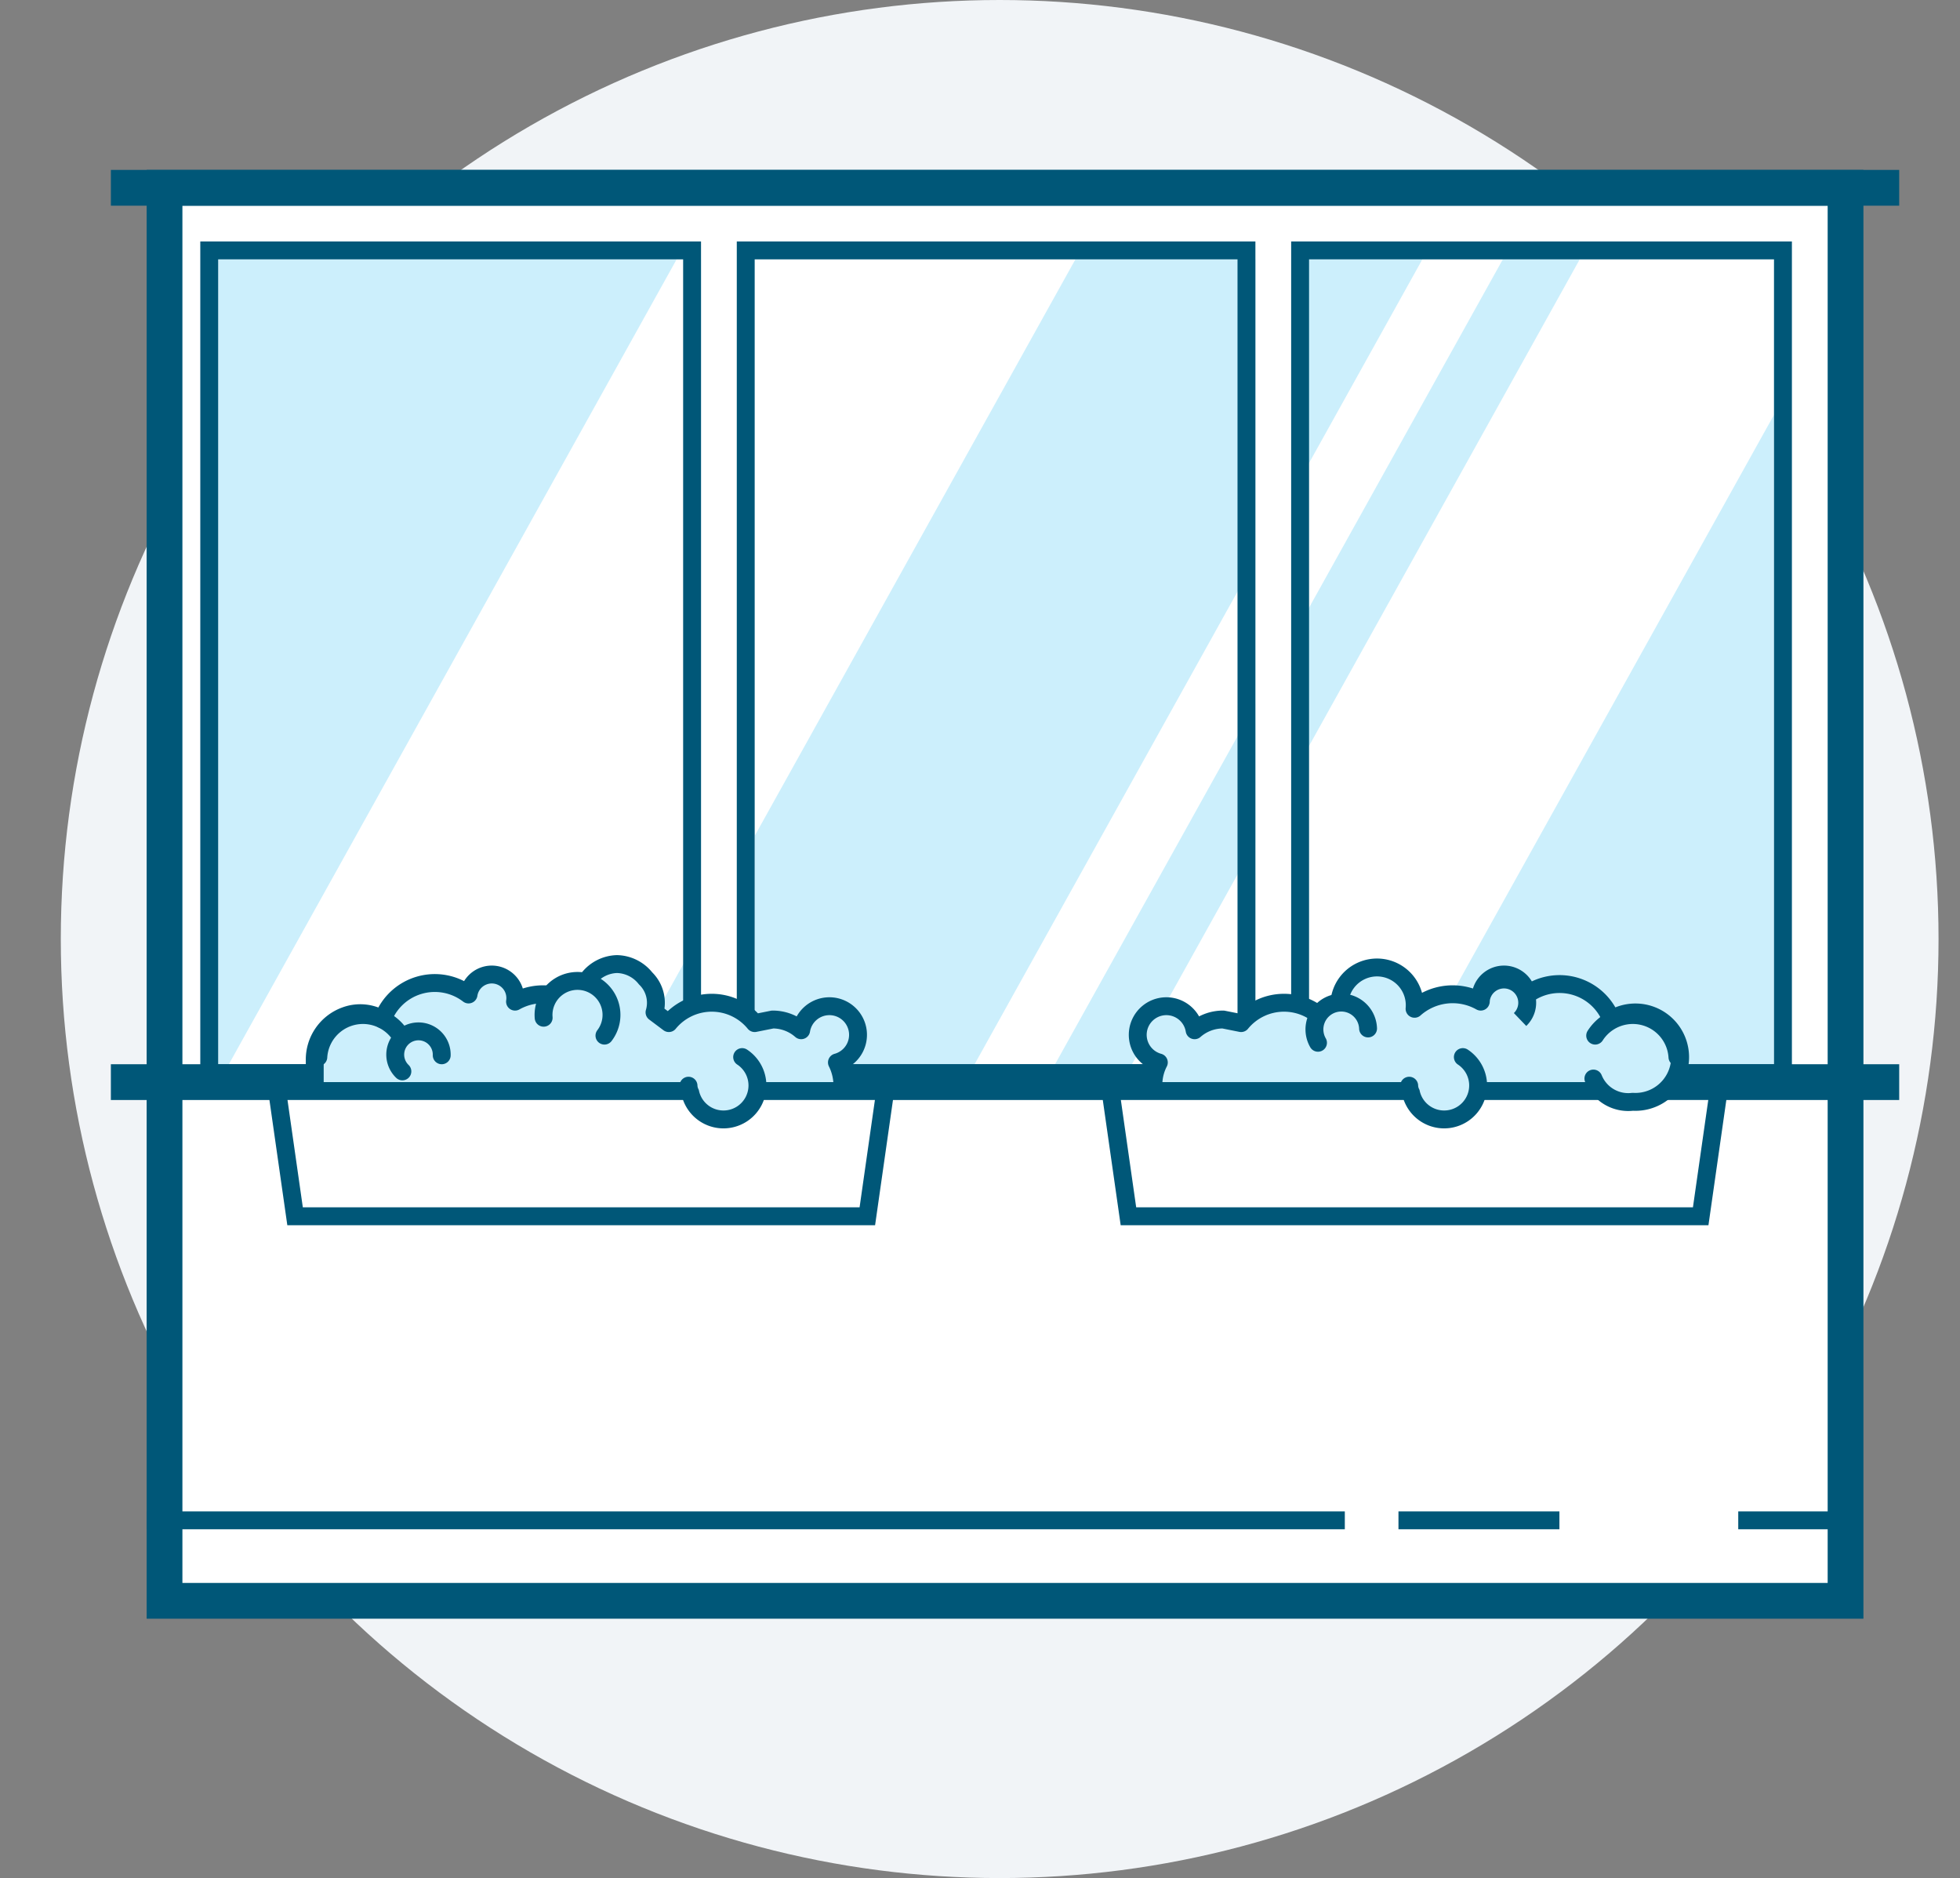<svg xmlns="http://www.w3.org/2000/svg" xmlns:xlink="http://www.w3.org/1999/xlink" width="109.6" height="105" viewBox="0 0 109.6 105">
  <rect x="0" y="0" width="109.6" height="105" fill="#808080" stroke="none"/>
  <defs>
    <style>
      .cls-1, .cls-11, .cls-7, .cls-8 {
        fill: none;
      }

      .cls-2 {
        fill: #f1f4f7;
      }

      .cls-3, .cls-6, .cls-9 {
        fill: #fff;
      }

      .cls-10, .cls-11, .cls-12, .cls-3, .cls-7, .cls-8, .cls-9 {
        stroke: #005778;
      }

      .cls-11, .cls-12, .cls-3, .cls-7, .cls-8, .cls-9 {
        stroke-miterlimit: 10;
      }

      .cls-3, .cls-8 {
        stroke-width: 2px;
      }

      .cls-10, .cls-12, .cls-4 {
        fill: #cceffc;
      }

      .cls-5 {
        clip-path: url(#clip-path);
      }

      .cls-10, .cls-11, .cls-12 {
        stroke-linecap: round;
      }

      .cls-10 {
        stroke-linejoin: round;
      }
    </style>
    <clipPath id="clip-path">
      <path class="cls-1" d="M39.2,60.5h-27v-46h27Zm31-46h-28v46h28Zm29,0h-27v46h27Z"/>
    </clipPath>
  </defs>
  <title>Asset 21</title>
  <g id="Layer_2" data-name="Layer 2">
    <g id="Layer_3" data-name="Layer 3">
      <circle class="cls-2" cx="55.9" cy="52.5" r="52.5"/>
      <g>
        <rect class="cls-3" x="9.2" y="10.5" width="94" height="79"/>
        <rect class="cls-4" x="12.2" y="14.5" width="27" height="46"/>
        <rect class="cls-4" x="42.2" y="14.5" width="28" height="46"/>
        <rect class="cls-4" x="72.2" y="14.5" width="27" height="46"/>
        <g class="cls-5">
          <polygon class="cls-6" points="22.3 82.5 0 82.5 43.4 4.5 65.7 4.5 22.3 82.5"/>
          <polygon class="cls-6" points="66.2 82.5 50.5 82.5 93.9 4.5 109.6 4.5 66.2 82.5"/>
          <polygon class="cls-6" points="46.2 82.5 41.7 82.5 85.1 4.5 89.6 4.5 46.2 82.5"/>
        </g>
        <rect class="cls-7" x="11.7" y="14" width="27" height="46"/>
        <rect class="cls-7" x="41.7" y="14" width="28" height="46"/>
        <rect class="cls-7" x="72.7" y="14" width="27" height="46"/>
        <line class="cls-8" x1="106.2" y1="60.5" x2="6.2" y2="60.5"/>
        <line class="cls-8" x1="106.2" y1="10.5" x2="6.2" y2="10.5"/>
        <line class="cls-7" x1="75.2" y1="85" x2="8.2" y2="85"/>
        <line class="cls-7" x1="87.2" y1="85" x2="78.2" y2="85"/>
        <line class="cls-7" x1="103.2" y1="85" x2="97.2" y2="85"/>
        <g>
          <path class="cls-4" d="M92.5,57.2a2.4,2.4,0,0,0-2.4.1,3.1,3.1,0,0,0-4.7-1.4,1.3,1.3,0,0,0-2.6.4,3.2,3.2,0,0,0-3.7.4,2,2,0,0,0-.7-1.9,2,2,0,0,0-1.1-.6,2.1,2.1,0,0,0-2.4,2.1,2.1,2.1,0,0,0,.1.6l-.8.6a3.1,3.1,0,0,0-4.8,0l-1-.2a2.4,2.4,0,0,0-1.6.6,1.6,1.6,0,1,0-2,1.8,2.1,2.1,0,0,0-.2,1,2.1,2.1,0,0,0,2.1,2.1l5.2-.3h9.4c1.6,0,9.2-.6,10.1-.6a2.5,2.5,0,0,0,2.3-3.4A2.3,2.3,0,0,0,92.5,57.2Z"/>
          <polygon class="cls-9" points="63.1 68 95.1 68 96.1 61 62.1 61 63.1 68"/>
          <path class="cls-10" d="M89.1,60.3a2.1,2.1,0,0,0,2.2,1.3A2.5,2.5,0,1,0,90.1,57a3.1,3.1,0,0,0-4.7-1.4,1.3,1.3,0,0,0-2.6.4,3.2,3.2,0,0,0-3.7.4,2.1,2.1,0,1,0-4.2-.4,2.1,2.1,0,0,0,.1.6l-.8.6a3.1,3.1,0,0,0-4.8,0l-1-.2a2.4,2.4,0,0,0-1.6.6,1.6,1.6,0,1,0-2,1.8,2.7,2.7,0,0,0-.3,1.1"/>
          <path class="cls-11" d="M93.8,59.1a2.5,2.5,0,0,0-4.6-1.2"/>
          <path class="cls-12" d="M78.8,60.7a1,1,0,0,0,.1.4,1.9,1.9,0,1,0,2.9-2"/>
          <path class="cls-12" d="M76.5,57.5a1.5,1.5,0,1,0-2.8.8"/>
          <path class="cls-7" d="M85,57a1.3,1.3,0,1,0-2.2-.9"/>
        </g>
        <g>
          <path class="cls-4" d="M19.5,57.1a2.5,2.5,0,0,0,.8,4.8c.9,0,8.5.6,10.1.6h9.4l5.2.3a2.1,2.1,0,0,0,2.1-2.1,2.1,2.1,0,0,0-.2-1,1.6,1.6,0,1,0-2-1.8,2.4,2.4,0,0,0-1.6-.6l-1,.2a3.1,3.1,0,0,0-4.8,0l-.8-.6a1.9,1.9,0,0,0-.5-1.9,2.1,2.1,0,0,0-1.6-.8,2.1,2.1,0,0,0-2,2.5,3.2,3.2,0,0,0-3.7-.4,1.3,1.3,0,0,0-2.6-.4,3.1,3.1,0,0,0-4.7,1.4A2.4,2.4,0,0,0,19.5,57.1Z"/>
          <polygon class="cls-9" points="48.5 68 16.5 68 15.5 61 49.5 61 48.5 68"/>
          <path class="cls-10" d="M47.1,60.5a2.9,2.9,0,0,0-.3-1.1,1.6,1.6,0,1,0-2-1.8,2.4,2.4,0,0,0-1.6-.6l-1,.2a3.1,3.1,0,0,0-4.8,0l-.8-.6a1.9,1.9,0,0,0-.5-1.9,2.1,2.1,0,0,0-1.6-.8,2.1,2.1,0,0,0-2,2.5,3.2,3.2,0,0,0-3.7-.4,1.3,1.3,0,0,0-2.6-.4A3.1,3.1,0,0,0,21.4,57a2.4,2.4,0,0,0-2.1-.2,2.6,2.6,0,0,0-1.7,2.5v1.2"/>
          <path class="cls-11" d="M17.8,59.1a2.5,2.5,0,0,1,4.6-1.2"/>
          <path class="cls-12" d="M38.5,60.7a1,1,0,0,0,.1.4,1.9,1.9,0,1,0,2.9-2"/>
          <path class="cls-12" d="M30.4,56.9a1.9,1.9,0,1,1,3.4,1"/>
          <path class="cls-11" d="M22.5,59.9a1.3,1.3,0,1,1,2.2-.9"/>
        </g>
      </g>
    </g>
  </g>
</svg>
